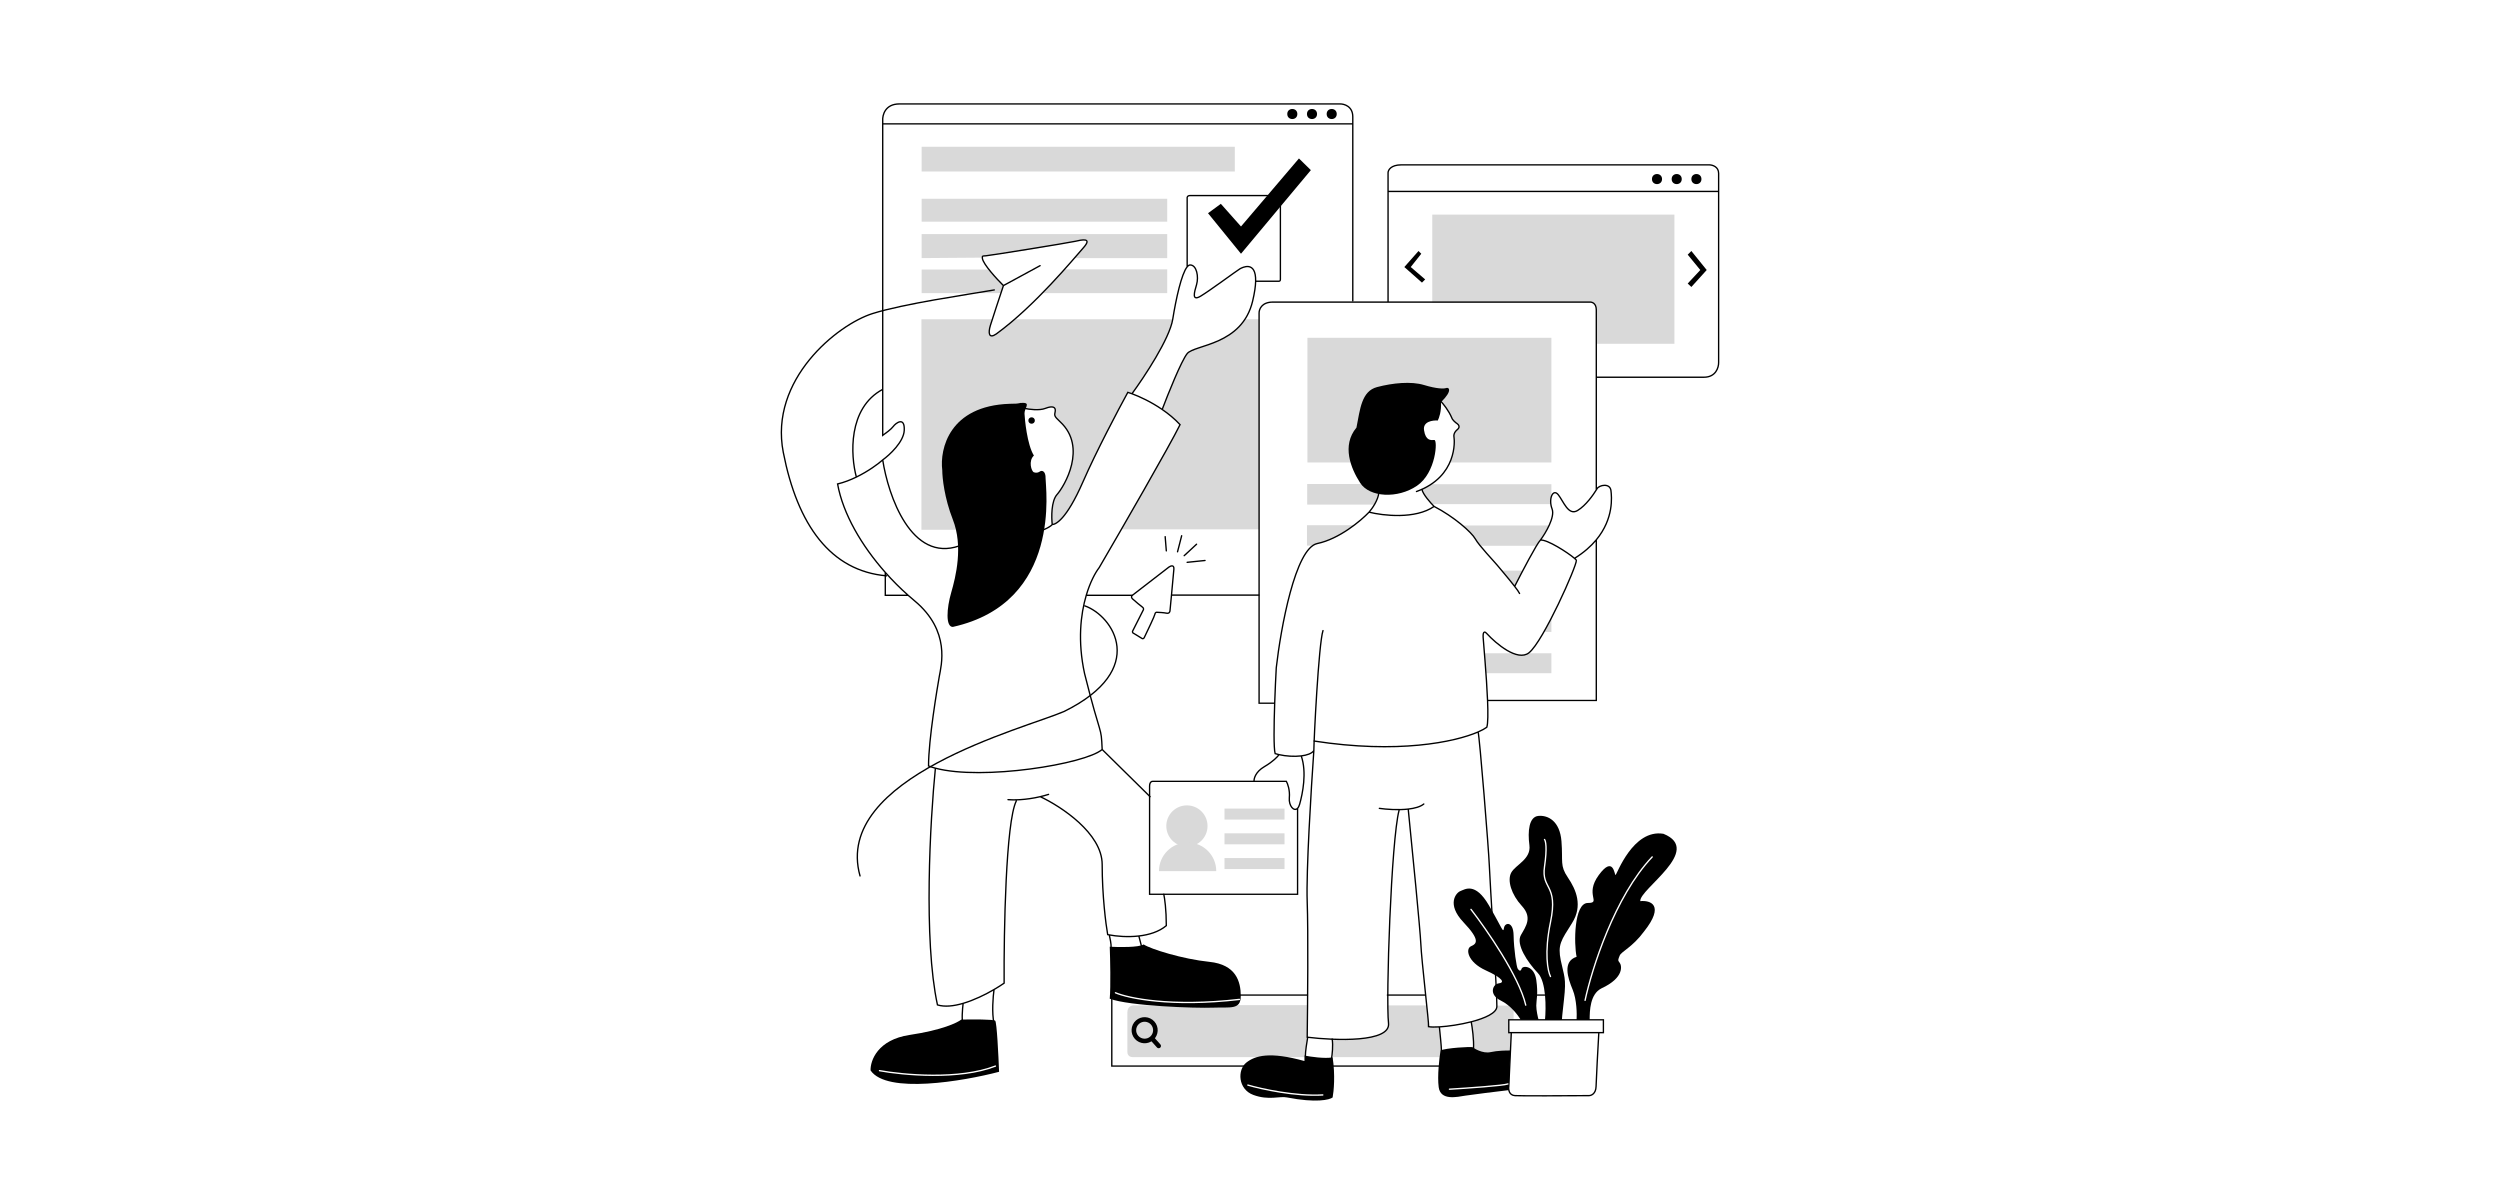 <svg width="1299" height="624" viewBox="0 0 1299 624" fill="none" xmlns="http://www.w3.org/2000/svg">
<rect width="1299" height="624" fill="white"/>
<path d="M589.472 522.388H600.303V522.27H679.339V539.053L677.792 549.29H588.638C586.163 549.29 585.702 547.385 585.782 546.433V526.078C585.782 522.841 588.242 522.269 589.472 522.388Z" fill="#D9D9D9"/>
<path d="M748.258 549.29H692.314V540.005C717.905 540.719 721.119 536.077 721.476 532.387L721.119 522.389H741.355L742.188 533.458L747.782 533.697L748.854 545.719L748.258 549.29Z" fill="#D9D9D9"/>
<path d="M765.637 544.647C766.208 542.552 765.002 534.649 764.328 530.959C775.088 528.769 777.778 524.412 777.778 522.508H786.467V530.007H783.849V536.672H785.277L784.801 546.195C782.936 546.195 778.445 546.361 775.398 547.028C771.589 547.861 767.661 546.076 765.637 544.647Z" fill="#D9D9D9"/>
<path d="M744.21 111.493V157.201C770.476 157.042 823.651 156.773 826.222 156.963C828.793 157.154 829.515 159.264 829.555 160.296V178.627H870.026V111.493H744.21Z" fill="#D9D9D9"/>
<path d="M806.106 251.593H743.853C742.464 252.386 739.496 254.069 738.734 254.45C739.115 255.688 742.305 259.965 743.853 261.949H805.749C805.463 260.711 805.868 258.497 806.106 257.544V251.593Z" fill="#D9D9D9"/>
<path d="M679.34 240.285H701.956C715.525 228.342 743.307 204.814 745.878 206.242C748.449 207.671 750.917 211.202 751.83 212.789C752.861 214.614 755.091 218.431 755.758 219.098C758.615 220.716 758.218 222.232 757.662 222.788C756.631 223.303 754.782 225.049 755.639 227.906C756.496 230.763 754.488 237.349 753.377 240.285H806.108V175.532H679.34V240.285Z" fill="#D9D9D9"/>
<path d="M804.918 273.019H760.043L765.28 278.137L768.97 283.612H798.371L804.918 273.019Z" fill="#D9D9D9"/>
<path d="M772.181 349.793L771.348 339.438H785.75C790.036 341.342 793.249 340.231 794.321 339.438H806.105V349.793H772.181Z" fill="#D9D9D9"/>
<path d="M806.105 328.368H802.296L806.105 321.464V328.368Z" fill="#D9D9D9"/>
<path d="M791.347 296.468H780.277L787.062 304.562L791.347 296.468Z" fill="#D9D9D9"/>
<path d="M478.773 275.28H497.223L494.843 254.45V240.047L499.009 228.025L507.579 216.241C515.514 214.931 531.671 212.337 532.814 212.432C534.242 212.551 539.479 212.789 541.146 212.789C542.812 212.789 544.36 211.241 546.621 211.48C548.883 211.718 548.169 213.503 548.05 214.931C547.931 216.36 547.573 215.646 552.454 220.883C557.334 226.12 556.977 230.525 557.691 234.334C558.405 238.143 554.953 247.308 554.596 248.498C554.239 249.689 549.716 256.116 548.05 259.092C546.383 262.068 546.264 270.876 546.859 272.543C549.359 272.185 551.859 269.21 552.811 267.781C556.715 264.068 561.976 252.069 564.119 246.594L585.901 203.862C586.219 203.941 587.163 204.171 588.401 204.457C589.83 203.266 598.757 188.388 603.042 181.484C606.47 175.961 608.597 168.787 609.232 165.891H527.338L516.625 174.223C514.53 175.556 514.007 173.271 514.007 171.842L515.554 165.891H478.773V275.28Z" fill="#D9D9D9"/>
<path d="M613.156 220.764L582.684 275.042H654.221V165.89H647.079C647.079 165.771 646.889 165.89 646.127 167.319C640.295 175.532 626.011 180.174 621.964 181.245C617.917 182.317 616.727 183.507 615.774 185.65C613.989 187.435 605.3 208.98 603.633 212.432C604.681 212.812 610.418 218.145 613.156 220.764Z" fill="#D9D9D9"/>
<path d="M641.602 76.26H478.887V89.115H641.602V76.26Z" fill="#D9D9D9"/>
<path d="M478.887 103.28V115.183H606.488V103.28H478.887Z" fill="#D9D9D9"/>
<path d="M478.887 121.611V134.109L510.43 133.871L510.549 133.157C514.001 132.562 523.047 131.133 531.618 130.181C542.33 128.991 559.828 124.705 562.923 124.348C565.399 124.063 565.145 125.578 564.708 126.372L558.281 134.109H606.488V121.611H478.887Z" fill="#D9D9D9"/>
<path d="M478.887 152.321H520.072L521.262 148.393L513.882 140.06H478.887V152.321Z" fill="#D9D9D9"/>
<path d="M606.488 152.321H541.616L553.162 139.941H606.488V152.321Z" fill="#D9D9D9"/>
<path d="M679.098 283.493H682.311C683.026 282.66 692.667 280.041 695.405 278.494C697.595 277.256 701.714 274.248 703.499 272.899H679.098V283.493Z" fill="#D9D9D9"/>
<path d="M679.219 262.186H714.333L716.356 256.473L707.191 251.474H679.219V262.186Z" fill="#D9D9D9"/>
<path d="M472.699 537.743C456.034 540.219 452.186 551.075 452.344 556.193C460.725 568.573 500.353 561.827 519.12 556.907C518.803 548.377 517.954 531.125 517.097 530.364C516.239 529.602 504.995 529.649 499.48 529.768C497.496 531.395 489.363 535.268 472.699 537.743Z" fill="black"/>
<path d="M456.988 556.312C469.248 558.574 498.459 561.264 517.218 553.932" stroke="white" stroke-width="0.714" stroke-linecap="round"/>
<path d="M594.234 490.727C591.663 492.345 581.418 492.195 576.617 491.917C576.855 498.226 577.189 512.462 576.617 518.937C586.735 522.746 621.254 523.936 630.3 523.579C639.347 523.222 644.703 524.889 644.703 517.509C644.703 510.129 642.322 501.201 628.396 499.773C614.469 498.345 597.805 493.107 594.234 490.727Z" fill="black"/>
<path d="M579.594 515.842C586.299 518.699 608.566 523.388 643.99 519.294" stroke="white" stroke-width="0.714" stroke-linecap="round"/>
<path d="M711.357 266.114C718.579 267.939 735.449 269.9 745.162 263.139M711.357 266.114C707.152 270.558 695.883 280.041 684.456 282.422C673.029 284.802 665.491 326.423 663.15 346.937C662.885 351.767 662.564 358.544 662.328 365.386M711.357 266.114C712.944 264.329 716.189 259.758 716.474 255.759M745.162 263.139C755.518 268.495 764.683 276.589 766.588 280.041C768.492 283.493 776.467 291.825 778.015 293.73C779.113 295.081 783.926 300.687 787.013 304.68M745.162 263.139C743.257 261.234 739.328 256.806 738.852 254.33M789.561 308.37C789.25 307.679 788.276 306.315 787.013 304.68M787.013 304.68C790.719 297.38 798.583 282.35 800.393 280.636M800.393 280.636C803.09 276.986 808.081 268.638 806.462 264.448C804.438 259.211 806.938 253.616 809.676 257.068C812.414 260.52 814.913 268.138 819.674 265.281C824.04 262.662 827.905 257.04 829.435 254.564M800.393 280.636C803.726 280.115 814.715 287.16 818.127 290.124M682.671 385.026C726.273 391.782 755.881 385.599 768.015 380.329M682.671 390.026C682.671 385.026 685.17 334.438 687.431 327.653M682.671 390.026C681.601 391.533 679.121 392.405 676.123 392.771M682.671 390.026C681.282 409.666 678.646 452.85 679.218 468.467C679.789 484.084 679.456 521.952 679.218 538.934C693.779 540.719 722.616 541.767 721.474 531.673C720.045 519.056 722.902 436.21 726.949 421.093M664.577 392.114C663.866 391.954 663.188 391.773 662.555 391.573C661.776 388.759 661.93 376.979 662.328 365.386M664.577 392.114C663.943 393.084 661.53 395.692 656.959 398.358C652.389 401.024 651.484 404.548 651.603 405.976M664.577 392.114C668.134 392.917 672.505 393.212 676.123 392.771M651.603 405.976H668.386C669.06 407.166 670.314 410.547 669.933 414.546C669.544 418.636 672.341 421.929 674.218 419.994M651.603 405.976H599.11C598.515 405.897 597.324 406.285 597.324 408.476C597.324 410.666 597.324 446.843 597.324 464.658H674.218V419.994M676.123 392.771C679.099 401.349 676.837 412.404 675.29 417.879C675.008 418.875 674.636 419.564 674.218 419.994M716.712 420.022C720.252 420.534 726.409 421.002 731.71 420.399M739.805 417.76C738.009 419.226 735.027 420.022 731.71 420.399M731.71 420.399C733.774 440.866 737.971 483.513 738.257 490.369C738.614 498.939 742.542 531.792 742.304 533.458C743.485 533.681 745.463 533.712 747.899 533.567M768.015 380.329C769.992 379.47 771.505 378.635 772.539 377.885C773.181 375.919 773.201 370.48 772.936 363.958M768.015 380.329C768.729 381.821 773.609 442.519 773.847 449.66C774.085 456.802 777.894 515.604 777.775 522.984C777.721 526.353 771.639 529.077 764.444 530.929M818.127 290.124C818.614 290.548 818.947 290.888 819.081 291.111C819.438 293.73 801.87 333.367 794.441 339.199C788.498 343.865 777.364 334.478 772.539 329.201C771.825 328.328 770.444 327.487 770.635 331.105C770.793 334.104 772.416 351.126 772.936 363.958M818.127 290.124C823.022 287.081 826.691 283.792 829.435 280.482M747.899 533.567C748.256 536.943 748.97 544.124 748.97 545.838M747.899 533.567C752.534 533.29 758.828 532.375 764.444 530.929M764.444 530.929C764.96 533.677 765.92 540.315 765.634 544.885M662.328 365.386H654.221V162.795C654.142 160.851 655.459 156.963 661.363 156.963C664.167 156.963 689.64 156.963 721.236 156.963M829.435 254.564C829.574 254.34 829.693 254.141 829.792 253.973C830.982 251.95 836.577 250.878 837.053 254.925C837.42 258.043 838.634 269.382 829.435 280.482M829.435 254.564C829.435 239.191 829.435 215.647 829.435 196.005M829.435 280.482V363.958H772.936M721.236 156.963C756.159 156.963 798.563 156.963 826.102 156.963C827.213 156.883 829.435 157.582 829.435 161.01C829.435 162.667 829.435 177.628 829.435 196.005M721.236 156.963V99.471M829.435 196.005C845.504 196.005 879.19 196.005 885.38 196.005C891.569 196.005 893.037 190.926 892.998 188.387C892.998 163.686 892.998 118.987 892.998 99.471M721.236 99.471V89.71C721.275 88.361 722.712 85.663 728.139 85.663C733.567 85.663 837.132 85.663 888.236 85.663C889.823 85.703 892.998 86.639 892.998 90.067C892.998 90.794 892.998 94.221 892.998 99.471M721.236 99.471H892.998" stroke="black" stroke-width="0.714" stroke-linecap="round"/>
<path d="M802.774 530.007C803.369 523.778 803.464 510.176 799.084 505.606C793.608 499.892 787.538 490.608 790.275 485.846C793.013 481.085 796.227 476.681 790.751 470.73C785.276 464.778 783.014 457.398 785.276 453.351C787.538 449.304 795.632 446.447 794.68 439.186C793.728 431.925 794.442 424.426 799.322 423.95C804.203 423.474 810.511 426.45 811.344 437.163C812.178 447.876 810.392 449.661 814.677 455.97C818.962 462.278 822.533 470.61 816.82 479.657C811.106 488.703 809.321 490.846 810.987 499.059C812.654 507.272 813.963 507.867 812.654 519.294C811.718 527.462 811.536 529.776 811.564 530.007H811.583C811.574 530.032 811.568 530.035 811.564 530.007H802.774Z" fill="black"/>
<path d="M805.633 507.391C804.244 504.693 802.3 495.273 805.633 479.18C809.799 459.064 800.752 462.397 802.537 450.256C803.966 440.543 803.132 436.845 802.537 436.21" stroke="white" stroke-width="0.714" stroke-linecap="round"/>
<path d="M785.275 536.552H783.965V529.887H833.125V536.552H830.745M785.275 536.552L783.965 564.525C783.727 566.033 784.037 569.096 787.179 569.286C790.321 569.476 814.12 569.365 825.626 569.286C826.817 569.286 829.221 568.334 829.316 564.525C829.412 560.716 830.308 544.289 830.745 536.552M785.275 536.552H830.745" stroke="black" stroke-width="0.714"/>
<path d="M817.176 514.295C819.271 519.342 819.398 526.872 819.2 530.007H825.985C825.985 525.008 826.223 516.556 832.056 513.581C844.197 507.986 842.65 501.559 841.578 500.249C840.507 498.94 840.745 498.702 841.578 496.559C842.411 494.417 848.244 492.155 854.196 484.061C865.242 470.158 857.528 467.714 852.291 468.23C851.696 462.04 885.263 441.686 864.313 433.235C848.363 430.616 840.031 454.66 839.436 454.66C838.841 454.66 838.364 444.304 830.746 454.66C823.128 465.016 832.294 469.182 825.033 469.182C817.772 469.182 817.772 490.489 819.2 497.154C811.82 499.535 814.557 507.986 817.176 514.295Z" fill="black"/>
<path d="M823.602 519.77C827.093 503.503 838.957 465.825 858.478 445.257" stroke="white" stroke-width="0.714" stroke-linecap="round"/>
<path d="M779.801 519.888C784.943 522.364 788.847 527.585 790.156 529.887H799.44C799.044 528.458 798.25 524.983 798.25 522.507C798.25 519.412 799.321 516.674 798.25 509.175C797.179 501.676 791.227 501.557 790.632 503.343C790.037 505.128 789.204 504.176 788.608 503.343C788.013 502.51 786.585 493.344 786.466 485.964C786.347 478.584 781.943 479.179 781.467 482.155C780.99 485.131 780.752 482.631 773.611 470.371C766.469 458.111 761.111 462.158 758.85 462.991C756.588 463.824 751.47 469.776 760.397 479.179C769.325 488.583 767.302 490.368 764.326 491.678C761.35 492.987 762.54 499.891 771.944 504.176C781.347 508.461 781.824 510.604 778.729 510.961C775.635 511.318 773.373 516.793 779.801 519.888Z" fill="black"/>
<path d="M764.328 472.515C772.383 482.91 789.348 507.415 792.777 522.27" stroke="white" stroke-width="0.714" stroke-linecap="round"/>
<path d="M739.925 223.501C739.259 219.026 744.409 218.304 747.067 218.502C747.742 217.272 749.021 213.646 748.735 208.98C755.163 202.671 752.663 201.124 751.473 201.6C750.283 202.076 746.593 202.076 739.925 200.052C733.258 198.029 723.62 198.981 715.525 201.124C707.431 203.266 706.716 212.551 704.812 222.192C697.075 231.477 701.836 243.261 706.716 250.879C711.597 258.497 726.237 259.211 736.236 252.426C746.235 245.641 747.067 228.501 745.282 228.62C743.498 228.739 740.759 229.096 739.925 223.501Z" fill="black"/>
<path d="M748.736 208.623C749.927 209.853 752.712 213.265 754.331 217.074C754.712 218.312 756.394 219.653 757.188 220.169C757.862 220.645 758.83 221.907 757.307 223.145C755.402 224.692 755.283 226.24 755.521 227.43C755.759 228.62 757.426 247.665 736 255.402" stroke="black" stroke-width="0.714" stroke-linecap="round"/>
<path d="M747.543 564.883C746.781 559.169 747.861 549.806 748.496 545.838C750.995 544.529 764.803 543.695 765.279 544.171C765.755 544.648 770.397 547.623 774.564 546.671C777.896 545.909 782.777 545.798 784.8 545.838L783.967 566.43C777.976 567.144 765.089 568.716 761.47 569.287C756.947 570.001 748.496 572.025 747.543 564.883Z" fill="black"/>
<path d="M753.137 565.954C762.381 565.398 781.395 564.073 783.49 563.216" stroke="white" stroke-width="0.714" stroke-linecap="round"/>
<path d="M677.792 548.456V551.313C659.818 546.314 652.2 548.456 647.558 552.146C642.916 555.836 643.154 565.954 651.248 568.93C659.342 571.905 664.936 569.406 668.745 570.239C683.886 573.191 690.846 571.469 692.433 570.239C693.028 567.144 693.861 558.645 692.433 549.409C688.338 550.17 680.966 549.091 677.792 548.456Z" fill="black"/>
<path d="M679.46 539.053C679.063 541.314 678.27 546.385 678.27 548.575" stroke="black" stroke-width="0.714" stroke-linecap="round"/>
<path d="M691.836 550.123C692.193 548.14 692.764 543.315 692.193 539.887" stroke="black" stroke-width="0.714" stroke-linecap="round"/>
<path d="M648.391 563.811C655.493 565.874 673.221 569.786 687.314 568.929" stroke="white" stroke-width="0.714" stroke-linecap="round"/>
<path d="M608.706 309.204C609.252 303.45 609.821 297.367 609.945 295.754C610.136 293.278 608.279 294.008 607.327 294.682C601.494 299.206 589.567 308.442 588.52 309.204C587.472 309.966 588.083 310.871 588.52 311.228C589.869 312.418 592.757 314.918 593.519 315.394C594.281 315.87 594.233 316.545 594.114 316.822L588.52 327.892C588.329 328.269 588.52 328.684 588.639 328.844C590.107 329.757 593.138 331.63 593.519 331.82C593.9 332.011 594.313 331.662 594.471 331.463C596.297 327.694 599.971 319.965 600.066 319.203C600.161 318.441 600.661 318.171 600.899 318.132C602.089 318.171 604.803 318.322 606.136 318.608C607.47 318.893 607.882 317.933 607.922 317.417C608.129 315.262 608.414 312.28 608.706 309.204ZM608.706 309.204H654.106" stroke="black" stroke-width="0.714" stroke-linecap="round"/>
<path d="M605.422 278.852L606.017 286.231" stroke="black" stroke-width="0.714" stroke-linecap="round"/>
<path d="M613.99 278.375L611.848 286.707" stroke="black" stroke-width="0.714" stroke-linecap="round"/>
<path d="M615.301 288.731L621.728 282.779" stroke="black" stroke-width="0.714" stroke-linecap="round"/>
<path d="M616.844 292.183L626.128 291.23" stroke="black" stroke-width="0.714" stroke-linecap="round"/>
<path d="M540.427 138.037L521.382 148.393M521.382 148.393C517.93 144.98 510.907 137.37 510.431 134.228C510.431 132.919 510.312 133.038 512.217 132.919C514.121 132.799 554.681 126.276 558.477 125.419C562.167 124.585 567.805 123.277 562.924 128.752C558.044 134.228 537.928 158.748 517.692 173.508C513.764 176.246 513.407 173.032 514.598 169.104C515.55 165.962 519.517 153.987 521.382 148.393Z" stroke="black" stroke-width="0.714" stroke-linecap="round"/>
<path d="M516.622 150.654C502.298 153.114 469.724 157.796 453.416 162.915C435.151 168.647 399.614 197.195 406.994 235.047C414.374 272.899 431.633 296.706 460.677 299.205" stroke="black" stroke-width="0.714" stroke-linecap="round"/>
<path d="M563.642 314.798C578.283 319.916 597.206 347.769 552.927 369.671C532.573 378.48 432.47 403.833 446.872 455.136" stroke="black" stroke-width="0.714" stroke-linecap="round"/>
<rect x="636.25" y="420.142" width="31.186" height="5.713" fill="#D9D9D9"/>
<rect x="636.25" y="432.997" width="31.186" height="5.713" fill="#D9D9D9"/>
<rect x="636.25" y="445.852" width="31.186" height="5.713" fill="#D9D9D9"/>
<circle cx="616.725" cy="429.187" r="10.713" fill="#D9D9D9"/>
<path d="M617.082 437.758C608.865 437.758 602.203 444.419 602.203 452.637H631.961C631.961 444.419 625.299 437.758 617.082 437.758Z" fill="#D9D9D9"/>
<path d="M634.345 105.898L627.68 110.779L644.82 131.847L681.125 88.401L674.935 82.33L644.82 117.682L634.345 105.898Z" fill="black"/>
<circle cx="536.022" cy="218.501" r="1.666" fill="black"/>
<path d="M542.454 275.161C543.525 274.724 545.882 273.59 546.739 272.542M546.739 272.542C548.406 272.542 554 270.28 562.689 250.402C569.641 234.5 581.139 212.749 586.02 203.861C586.639 204.049 587.359 204.291 588.162 204.586M546.739 272.542C546.303 268.773 546.192 260.377 549.239 256.949C553.048 252.664 565.07 232.429 550.905 219.216C547.453 216.002 547.93 215.883 548.287 213.741C548.644 211.598 547.096 210.646 543.168 212.193C540.026 213.431 534.638 212.709 532.336 212.193M572.688 389.431C572.093 376.218 572.331 385.146 563.523 349.912C559.905 333.18 561.477 319.255 564.415 309.323M572.688 389.431L597.566 413.951M572.688 389.431C563.977 397.01 510.432 405.665 486.033 399.147M458.656 238.975C461.513 257.544 473.487 292.468 498.532 283.612M458.656 238.975C456.289 241.077 451.178 244.865 444.968 247.881M458.656 238.975C462.267 236.357 469.559 229.619 469.845 223.62C470.202 216.121 465.322 219.93 464.132 221.597C463.179 222.93 460.085 225.247 458.656 226.239V202.314M486.033 399.147C484.76 398.807 483.566 398.426 482.462 398.001C482.462 384.193 487.105 356.935 488.057 351.46C489.009 345.984 494.127 327.892 475.202 312.179C474.086 311.253 472.976 310.3 471.875 309.323M486.033 399.147C483.335 426.063 479.772 488.346 487.105 522.15C490.878 523.314 495.607 522.762 500.436 521.346M528.051 416.213C522.624 427.259 521.584 483.902 521.743 510.842C520.327 511.828 518.54 512.974 516.505 514.16M523.766 415.499C526.408 415.766 532.934 415.735 540.507 413.951M544.835 412.761C543.368 413.225 541.919 413.618 540.507 413.951M540.507 413.951C551.234 418.95 572.688 432.996 572.688 449.184C572.688 465.373 574.593 480.212 575.545 485.608C575.809 485.665 576.087 485.721 576.378 485.777M604.707 464.658C605.144 466.642 606.017 472.681 606.017 480.966C602.184 484.196 596.94 485.746 591.733 486.343M576.378 485.777C576.735 487.228 577.425 490.56 577.33 492.274M576.378 485.777C580.085 486.481 585.886 487.013 591.733 486.343M591.733 486.343L593.28 492.274M516.505 514.16C515.99 517.736 515.267 526.293 516.505 531.911M516.505 514.16C511.936 516.822 506.116 519.681 500.436 521.346M500.436 521.346C500.079 524.312 499.579 530.578 500.436 531.911M444.968 247.881C441.915 249.363 438.596 250.658 435.207 251.474C438.037 267.081 447.725 283.554 459.998 297.42M444.968 247.881C441.952 236.739 440.468 212.027 458.656 202.314M458.656 202.314V64.357M588.162 204.586C594.55 195.893 607.731 175.984 609.35 165.89C611.071 155.155 613.913 142.266 616.849 138.659M588.162 204.586C592.105 206.033 598.05 208.765 603.874 212.76M603.874 212.76C607.131 214.995 610.35 217.624 613.159 220.645C607.731 231.691 582.885 274.764 571.141 294.92C569.077 297.596 566.426 302.524 564.415 309.323M603.874 212.76C606.929 204.676 613.801 187.554 616.849 183.745C620.658 178.984 645.416 179.579 650.891 156.368C651.919 152.011 652.377 148.673 652.432 146.131M616.849 138.659C617.363 138.027 617.881 137.68 618.396 137.68C621.848 137.68 622.919 143.869 621.729 147.916C620.539 151.964 619.11 156.725 623.871 153.868C628.633 151.011 642.797 140.537 644.226 139.703C645.386 139.026 652.672 135.13 652.432 146.131M616.849 138.659V103.161C616.73 102.645 616.872 101.613 618.396 101.613C619.92 101.613 645.853 101.613 658.629 101.613M652.432 146.131H664.386C664.699 146.131 665.294 146.131 665.294 145.179C665.294 143.941 665.294 119.032 665.294 106.732M459.998 297.42V309.323H471.875M459.998 297.42C463.755 301.665 467.755 305.666 471.875 309.323M564.415 309.323H588.162M702.908 156.368C702.908 129.995 702.908 79.081 702.908 64.357M458.656 64.357V62.69C458.458 59.794 459.918 54.001 467.345 54.001C474.773 54.001 623.038 54.001 696.242 54.001C698.464 53.961 702.908 55.239 702.908 60.667C702.908 61.265 702.908 62.533 702.908 64.357M458.656 64.357H702.908" stroke="black" stroke-width="0.714" stroke-linecap="round"/>
<path d="M737.067 130.419L738.496 131.847L733.02 138.751L740.519 145.179L738.853 146.845L729.688 138.751L737.067 130.419Z" fill="black"/>
<path d="M878.834 130.419L876.93 132.323L883.476 140.299L876.93 147.321L878.834 149.107L886.809 140.299L878.834 130.419Z" fill="black"/>
<circle cx="671.482" cy="59.238" r="2.619" fill="black"/>
<circle cx="860.978" cy="93.043" r="2.619" fill="black"/>
<circle cx="681.716" cy="59.238" r="2.619" fill="black"/>
<circle cx="871.216" cy="93.043" r="2.619" fill="black"/>
<circle cx="691.955" cy="59.238" r="2.619" fill="black"/>
<circle cx="881.455" cy="93.043" r="2.619" fill="black"/>
<path d="M577.688 518.937V553.932H646.607M692.791 553.932H747.902M644.345 517.032H679.34M720.882 517.032H740.522M798.847 517.032H803.133" stroke="black" stroke-width="0.714" stroke-linecap="round"/>
<circle cx="594.752" cy="535.299" r="5.594" transform="rotate(-41.787 594.752 535.299)" stroke="black" stroke-width="2.381"/>
<path d="M598.953 540.003L602.047 543.464" stroke="black" stroke-width="2.381" stroke-linecap="round"/>
<path d="M524.598 209.812C493.269 210.86 488.214 233.261 489.603 244.331C489.603 248.22 490.698 258.782 495.078 269.923C500.554 283.85 496.626 299.681 494.245 307.894C491.865 316.107 491.269 325.749 495.078 325.749C552.332 313.012 543.167 252.663 543.286 248.616C543.405 244.569 541.263 244.331 540.429 244.926C539.596 245.522 538.525 245.879 537.215 245.403C535.906 244.926 534.24 239.451 537.215 236.713C533.645 231 532.454 217.668 532.335 214.931C532.216 212.193 535.43 209.455 531.859 209.336C528.288 209.217 531.621 209.812 524.598 209.812Z" fill="black"/>
</svg>
